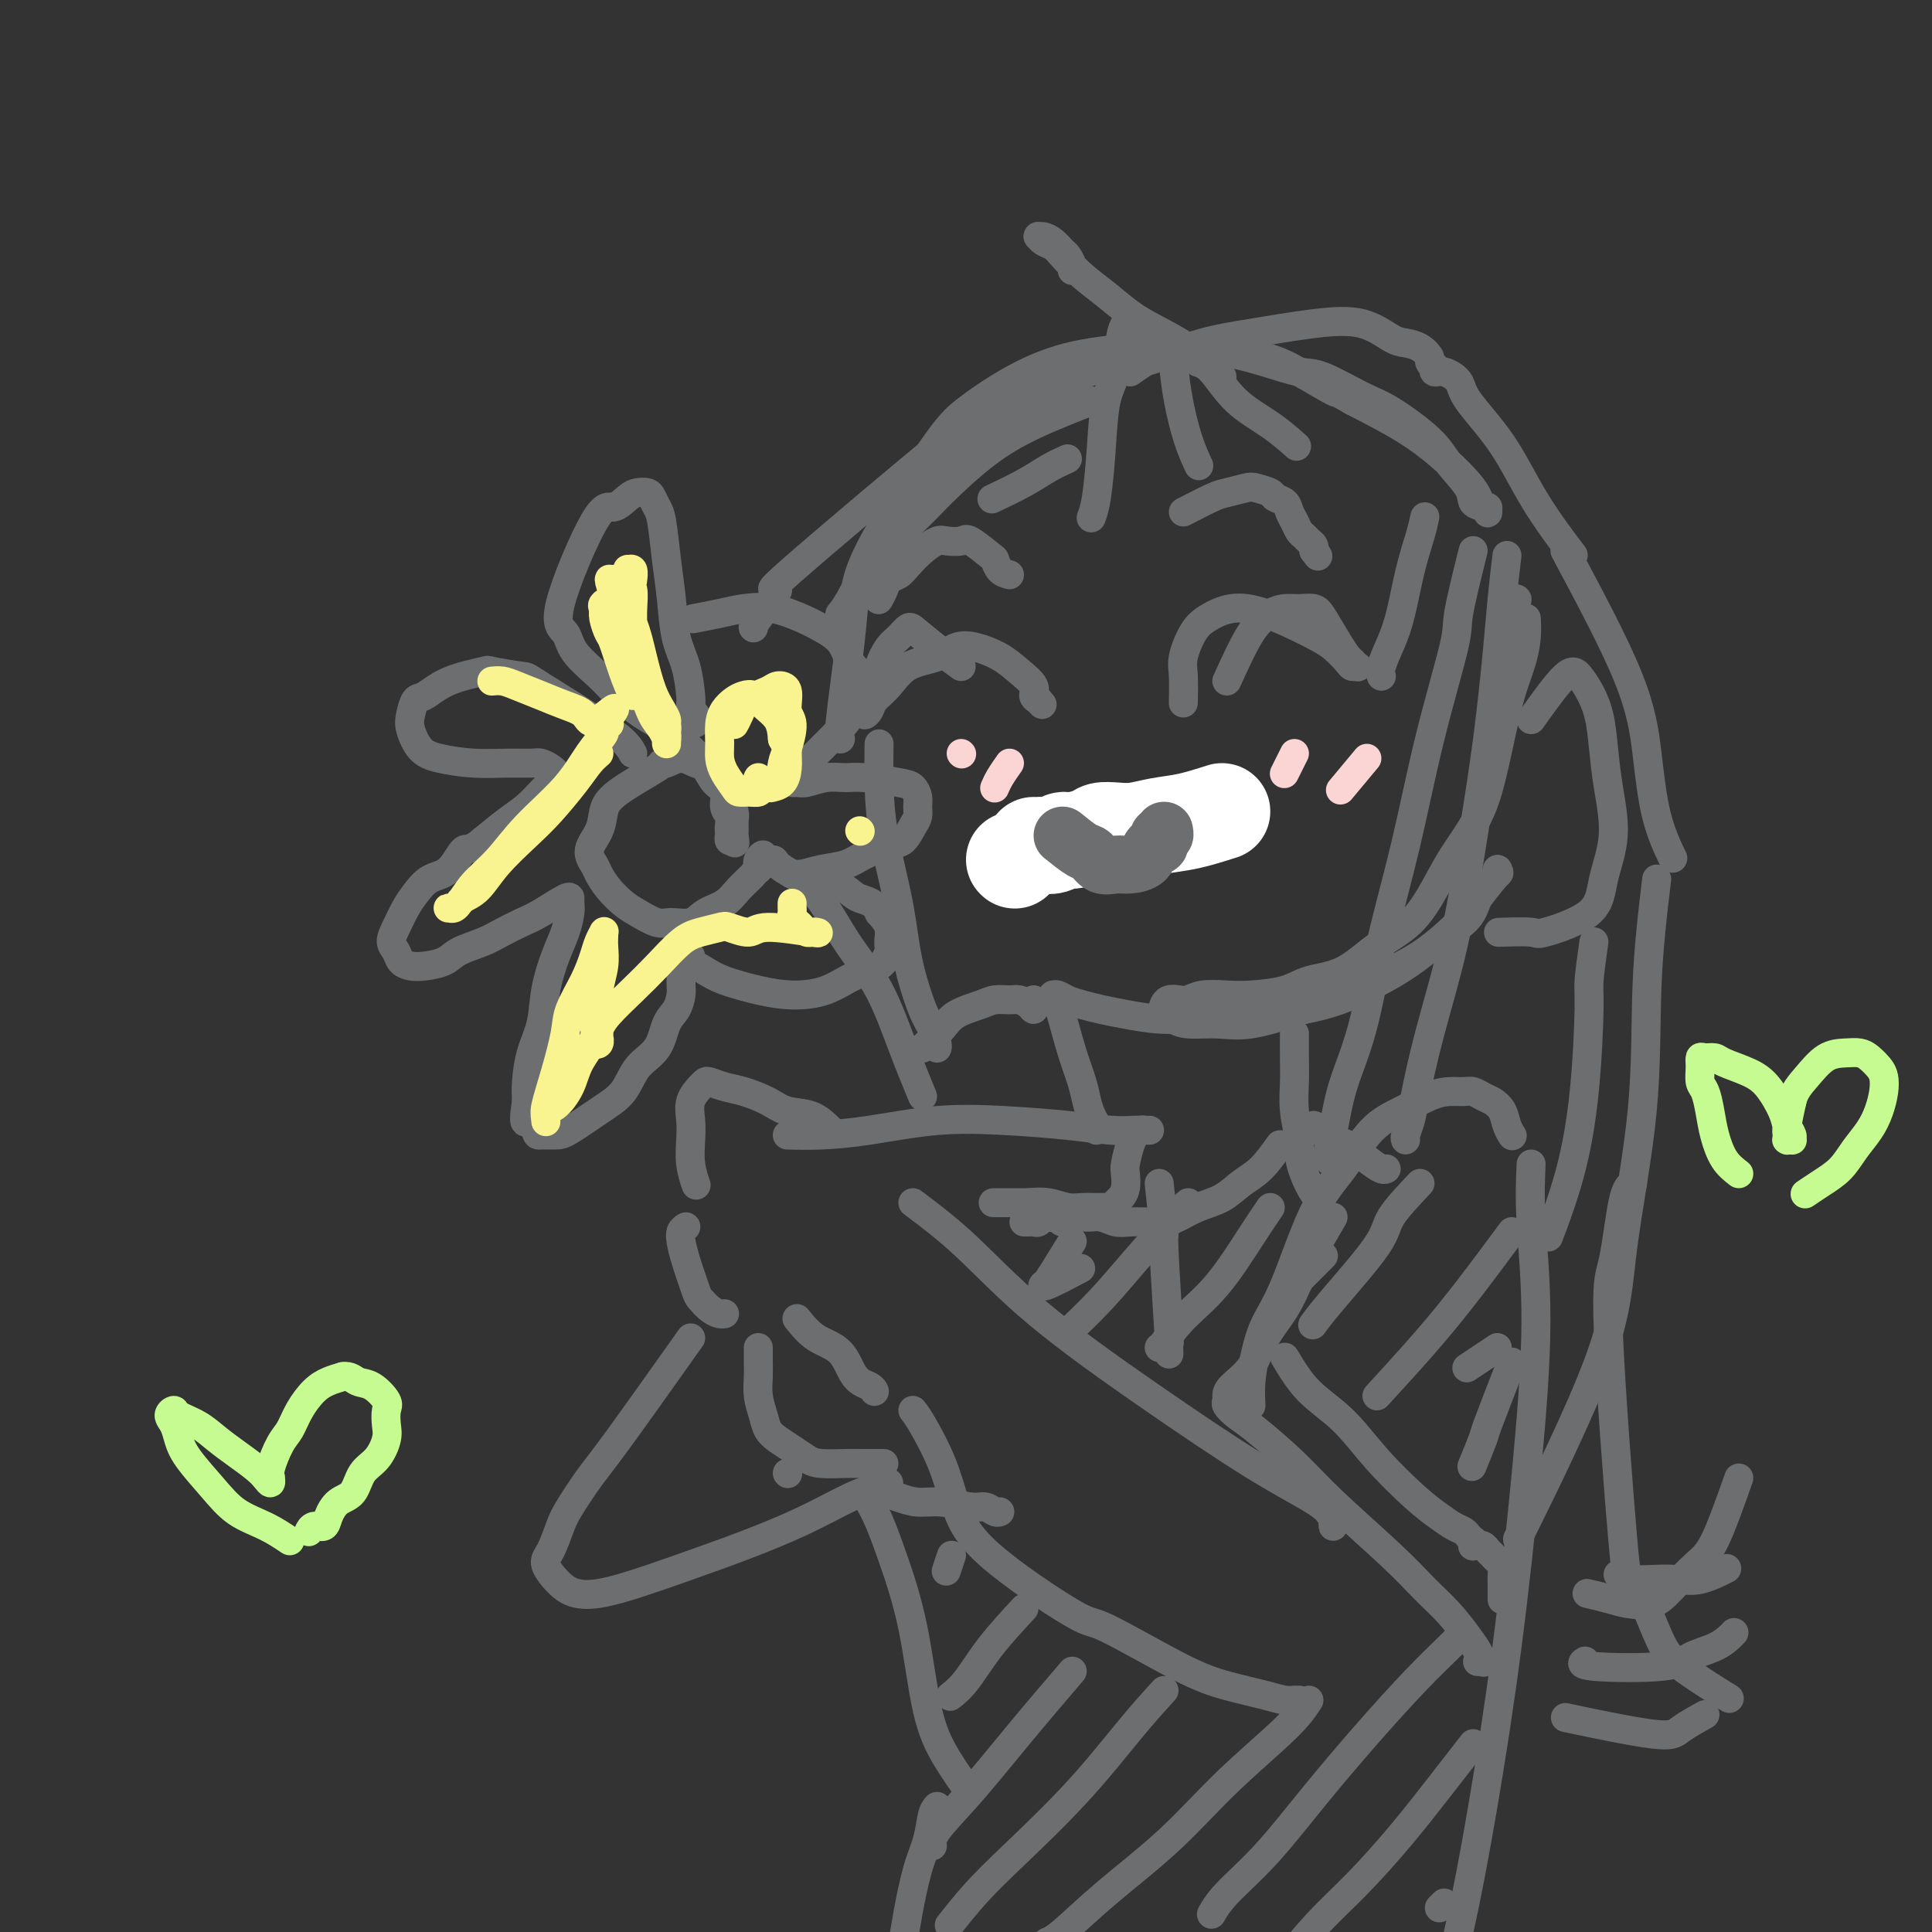 <svg viewBox='0 0 400 400' version='1.1' xmlns='http://www.w3.org/2000/svg' xmlns:xlink='http://www.w3.org/1999/xlink'><rect x="0" y="0" width="400" height="400" fill="#333333" stroke="none"/><g fill='none' stroke='rgb(109,110,112)' stroke-width='6' stroke-linecap='round' stroke-linejoin='round'><path d='M187,109c1.173,-1.857 2.345,-3.714 4,-6c1.655,-2.286 3.792,-5.001 6,-7c2.208,-1.999 4.488,-3.281 7,-5c2.512,-1.719 5.255,-3.876 8,-6c2.745,-2.124 5.490,-4.217 9,-6c3.510,-1.783 7.784,-3.257 11,-4c3.216,-0.743 5.375,-0.756 8,-1c2.625,-0.244 5.717,-0.720 8,-1c2.283,-0.280 3.758,-0.363 6,0c2.242,0.363 5.249,1.172 8,2c2.751,0.828 5.244,1.677 7,2c1.756,0.323 2.776,0.122 5,1c2.224,0.878 5.654,2.836 8,4c2.346,1.164 3.608,1.534 6,3c2.392,1.466 5.916,4.028 8,6c2.084,1.972 2.730,3.355 4,5c1.270,1.645 3.163,3.552 4,5c0.837,1.448 0.617,2.436 1,3c0.383,0.564 1.367,0.702 2,1c0.633,0.298 0.913,0.754 1,1c0.087,0.246 -0.019,0.283 0,0c0.019,-0.283 0.164,-0.885 0,-1c-0.164,-0.115 -0.636,0.256 -1,0c-0.364,-0.256 -0.620,-1.141 -1,-2c-0.380,-0.859 -0.885,-1.694 -2,-3c-1.115,-1.306 -2.839,-3.082 -5,-5c-2.161,-1.918 -4.760,-3.976 -8,-6c-3.240,-2.024 -7.120,-4.012 -11,-6'/><path d='M280,83c-3.508,-2.112 -2.777,-1.393 -4,-2c-1.223,-0.607 -4.399,-2.542 -7,-4c-2.601,-1.458 -4.627,-2.439 -7,-3c-2.373,-0.561 -5.093,-0.701 -8,-1c-2.907,-0.299 -6.003,-0.759 -9,-1c-2.997,-0.241 -5.897,-0.265 -10,0c-4.103,0.265 -9.410,0.819 -14,2c-4.590,1.181 -8.463,2.988 -12,5c-3.537,2.012 -6.739,4.229 -9,6c-2.261,1.771 -3.580,3.098 -7,8c-3.420,4.902 -8.941,13.380 -12,19c-3.059,5.620 -3.657,8.382 -4,11c-0.343,2.618 -0.432,5.094 -1,10c-0.568,4.906 -1.614,12.244 -2,16c-0.386,3.756 -0.110,3.930 0,4c0.110,0.070 0.055,0.035 0,0'/><path d='M316,128c0.066,1.257 0.131,2.514 0,4c-0.131,1.486 -0.459,3.203 -1,5c-0.541,1.797 -1.295,3.676 -2,6c-0.705,2.324 -1.359,5.095 -2,8c-0.641,2.905 -1.267,5.946 -2,9c-0.733,3.054 -1.573,6.121 -3,9c-1.427,2.879 -3.443,5.570 -5,8c-1.557,2.430 -2.657,4.601 -4,7c-1.343,2.399 -2.929,5.028 -5,7c-2.071,1.972 -4.626,3.289 -7,5c-2.374,1.711 -4.566,3.818 -7,5c-2.434,1.182 -5.110,1.440 -7,2c-1.890,0.560 -2.996,1.422 -5,2c-2.004,0.578 -4.907,0.873 -7,1c-2.093,0.127 -3.376,0.086 -5,0c-1.624,-0.086 -3.587,-0.216 -5,0c-1.413,0.216 -2.274,0.779 -3,1c-0.726,0.221 -1.316,0.101 -2,0c-0.684,-0.101 -1.463,-0.182 -2,0c-0.537,0.182 -0.831,0.627 -1,1c-0.169,0.373 -0.213,0.674 0,1c0.213,0.326 0.684,0.678 1,1c0.316,0.322 0.477,0.614 1,1c0.523,0.386 1.408,0.866 3,1c1.592,0.134 3.890,-0.079 6,0c2.110,0.079 4.031,0.451 7,0c2.969,-0.451 6.984,-1.726 11,-3'/><path d='M270,209c5.995,-1.151 8.982,-2.527 12,-4c3.018,-1.473 6.068,-3.042 9,-5c2.932,-1.958 5.746,-4.307 8,-6c2.254,-1.693 3.949,-2.732 5,-4c1.051,-1.268 1.458,-2.766 2,-4c0.542,-1.234 1.221,-2.205 2,-3c0.779,-0.795 1.660,-1.413 2,-2c0.340,-0.587 0.138,-1.142 0,-1c-0.138,0.142 -0.212,0.982 0,1c0.212,0.018 0.709,-0.786 0,0c-0.709,0.786 -2.624,3.160 -4,5c-1.376,1.840 -2.211,3.145 -4,5c-1.789,1.855 -4.530,4.262 -7,6c-2.470,1.738 -4.667,2.809 -7,4c-2.333,1.191 -4.800,2.501 -9,4c-4.200,1.499 -10.133,3.187 -13,4c-2.867,0.813 -2.667,0.751 -4,1c-1.333,0.249 -4.197,0.810 -7,1c-2.803,0.190 -5.544,0.009 -8,0c-2.456,-0.009 -4.625,0.152 -7,0c-2.375,-0.152 -4.954,-0.619 -7,-1c-2.046,-0.381 -3.557,-0.676 -5,-1c-1.443,-0.324 -2.818,-0.675 -4,-1c-1.182,-0.325 -2.173,-0.623 -3,-1c-0.827,-0.377 -1.492,-0.832 -2,-1c-0.508,-0.168 -0.859,-0.048 -1,0c-0.141,0.048 -0.070,0.024 0,0'/><path d='M172,234c-1.212,-1.201 -2.424,-2.401 -4,-3c-1.576,-0.599 -3.515,-0.595 -5,-1c-1.485,-0.405 -2.517,-1.219 -4,-2c-1.483,-0.781 -3.418,-1.528 -5,-2c-1.582,-0.472 -2.810,-0.668 -4,-1c-1.190,-0.332 -2.343,-0.798 -3,-1c-0.657,-0.202 -0.817,-0.138 -1,0c-0.183,0.138 -0.390,0.349 -1,1c-0.610,0.651 -1.624,1.741 -2,3c-0.376,1.259 -0.115,2.688 0,4c0.115,1.312 0.082,2.506 0,4c-0.082,1.494 -0.214,3.287 0,5c0.214,1.713 0.776,3.347 1,4c0.224,0.653 0.112,0.327 0,0'/><path d='M142,254c-0.407,0.272 -0.815,0.544 -1,1c-0.185,0.456 -0.149,1.095 0,2c0.149,0.905 0.411,2.074 1,4c0.589,1.926 1.507,4.607 2,6c0.493,1.393 0.563,1.498 1,2c0.437,0.502 1.241,1.403 2,2c0.759,0.597 1.471,0.892 2,1c0.529,0.108 0.873,0.029 1,0c0.127,-0.029 0.036,-0.008 0,0c-0.036,0.008 -0.018,0.004 0,0'/><path d='M189,249c3.502,2.634 7.003,5.268 11,9c3.997,3.732 8.489,8.561 15,14c6.511,5.439 15.041,11.488 23,17c7.959,5.512 15.348,10.487 21,14c5.652,3.513 9.567,5.565 12,7c2.433,1.435 3.384,2.255 4,3c0.616,0.745 0.897,1.416 1,2c0.103,0.584 0.028,1.080 0,1c-0.028,-0.080 -0.008,-0.737 0,-1c0.008,-0.263 0.004,-0.131 0,0'/><path d='M259,291c-0.075,-1.579 -0.150,-3.159 0,-5c0.150,-1.841 0.523,-3.945 1,-6c0.477,-2.055 1.056,-4.062 2,-6c0.944,-1.938 2.253,-3.806 4,-8c1.747,-4.194 3.934,-10.714 6,-15c2.066,-4.286 4.012,-6.340 6,-9c1.988,-2.660 4.017,-5.928 6,-8c1.983,-2.072 3.921,-2.948 6,-4c2.079,-1.052 4.300,-2.279 6,-3c1.700,-0.721 2.878,-0.937 4,-1c1.122,-0.063 2.188,0.027 3,0c0.812,-0.027 1.369,-0.170 2,0c0.631,0.170 1.336,0.652 2,1c0.664,0.348 1.289,0.563 2,1c0.711,0.437 1.510,1.097 2,2c0.490,0.903 0.670,2.051 1,3c0.330,0.949 0.808,1.700 1,2c0.192,0.300 0.096,0.150 0,0'/><path d='M165,273c1.193,1.488 2.386,2.977 4,4c1.614,1.023 3.648,1.581 5,3c1.352,1.419 2.023,3.701 3,5c0.977,1.299 2.262,1.616 3,2c0.738,0.384 0.929,0.834 1,1c0.071,0.166 0.020,0.047 0,0c-0.020,-0.047 -0.010,-0.024 0,0'/><path d='M189,292c0.461,0.579 0.923,1.159 2,3c1.077,1.841 2.770,4.945 4,8c1.230,3.055 1.996,6.061 3,9c1.004,2.939 2.246,5.813 7,10c4.754,4.187 13.020,9.689 17,12c3.980,2.311 3.674,1.432 7,3c3.326,1.568 10.282,5.583 15,8c4.718,2.417 7.196,3.236 10,4c2.804,0.764 5.932,1.473 8,2c2.068,0.527 3.076,0.873 4,1c0.924,0.127 1.763,0.034 2,0c0.237,-0.034 -0.129,-0.009 0,0c0.129,0.009 0.751,0.003 1,0c0.249,-0.003 0.124,-0.001 0,0'/><path d='M313,282c-2.060,5.304 -4.119,10.607 -5,13c-0.881,2.393 -0.583,1.875 -1,3c-0.417,1.125 -1.548,3.893 -2,5c-0.452,1.107 -0.226,0.554 0,0'/><path d='M220,167c2.335,0.625 4.671,1.249 7,1c2.329,-0.249 4.653,-1.373 7,-2c2.347,-0.627 4.718,-0.758 7,-1c2.282,-0.242 4.474,-0.596 6,-1c1.526,-0.404 2.385,-0.860 3,-1c0.615,-0.140 0.985,0.035 1,0c0.015,-0.035 -0.326,-0.279 -1,0c-0.674,0.279 -1.680,1.080 -4,2c-2.320,0.920 -5.954,1.958 -9,3c-3.046,1.042 -5.505,2.087 -8,3c-2.495,0.913 -5.025,1.695 -7,2c-1.975,0.305 -3.395,0.134 -5,0c-1.605,-0.134 -3.397,-0.232 -5,0c-1.603,0.232 -3.018,0.794 -4,1c-0.982,0.206 -1.532,0.056 -2,0c-0.468,-0.056 -0.855,-0.017 -1,0c-0.145,0.017 -0.047,0.013 0,0c0.047,-0.013 0.042,-0.033 1,0c0.958,0.033 2.877,0.121 5,0c2.123,-0.121 4.449,-0.449 8,-1c3.551,-0.551 8.327,-1.324 12,-2c3.673,-0.676 6.242,-1.253 9,-2c2.758,-0.747 5.704,-1.663 8,-2c2.296,-0.337 3.942,-0.096 5,0c1.058,0.096 1.529,0.048 2,0'/><path d='M255,167c7.778,-1.089 2.222,-0.311 0,0c-2.222,0.311 -1.111,0.156 0,0'/><path d='M254,141c1.733,-3.804 3.465,-7.609 5,-10c1.535,-2.391 2.871,-3.370 4,-4c1.129,-0.630 2.049,-0.913 3,-1c0.951,-0.087 1.932,0.022 3,0c1.068,-0.022 2.222,-0.175 3,0c0.778,0.175 1.179,0.678 2,2c0.821,1.322 2.063,3.465 3,5c0.937,1.535 1.568,2.464 2,3c0.432,0.536 0.664,0.678 1,1c0.336,0.322 0.775,0.823 1,1c0.225,0.177 0.235,0.029 0,0c-0.235,-0.029 -0.714,0.059 -1,0c-0.286,-0.059 -0.378,-0.266 -1,-1c-0.622,-0.734 -1.773,-1.995 -3,-3c-1.227,-1.005 -2.531,-1.755 -5,-3c-2.469,-1.245 -6.105,-2.987 -9,-4c-2.895,-1.013 -5.049,-1.298 -7,-1c-1.951,0.298 -3.700,1.181 -5,2c-1.300,0.819 -2.152,1.576 -3,3c-0.848,1.424 -1.691,3.516 -2,5c-0.309,1.484 -0.083,2.361 0,4c0.083,1.639 0.024,4.040 0,5c-0.024,0.960 -0.012,0.480 0,0'/><path d='M199,138c-1.172,-0.859 -2.344,-1.718 -4,-3c-1.656,-1.282 -3.795,-2.987 -5,-4c-1.205,-1.013 -1.475,-1.333 -2,-1c-0.525,0.333 -1.306,1.321 -2,2c-0.694,0.679 -1.300,1.050 -2,2c-0.700,0.950 -1.494,2.478 -2,4c-0.506,1.522 -0.725,3.039 -1,4c-0.275,0.961 -0.606,1.365 -1,2c-0.394,0.635 -0.850,1.499 -1,2c-0.150,0.501 0.007,0.638 0,1c-0.007,0.362 -0.178,0.949 0,1c0.178,0.051 0.704,-0.433 1,-1c0.296,-0.567 0.361,-1.217 1,-2c0.639,-0.783 1.853,-1.700 3,-3c1.147,-1.300 2.228,-2.984 4,-4c1.772,-1.016 4.234,-1.363 6,-2c1.766,-0.637 2.835,-1.562 4,-2c1.165,-0.438 2.427,-0.387 4,0c1.573,0.387 3.457,1.112 5,2c1.543,0.888 2.743,1.939 4,3c1.257,1.061 2.569,2.132 3,3c0.431,0.868 -0.020,1.534 0,2c0.020,0.466 0.510,0.733 1,1'/><path d='M215,145c1.333,1.500 0.667,0.750 0,0'/><path d='M163,235c2.161,0.054 4.322,0.108 7,0c2.678,-0.108 5.874,-0.379 10,-1c4.126,-0.621 9.182,-1.592 14,-2c4.818,-0.408 9.399,-0.253 14,0c4.601,0.253 9.224,0.604 13,1c3.776,0.396 6.707,0.838 9,1c2.293,0.162 3.950,0.044 5,0c1.050,-0.044 1.494,-0.012 2,0c0.506,0.012 1.075,0.006 1,0c-0.075,-0.006 -0.793,-0.012 -1,0c-0.207,0.012 0.099,0.041 0,0c-0.099,-0.041 -0.601,-0.153 -1,0c-0.399,0.153 -0.695,0.572 -1,1c-0.305,0.428 -0.621,0.864 -1,2c-0.379,1.136 -0.823,2.973 -1,4c-0.177,1.027 -0.089,1.246 0,2c0.089,0.754 0.179,2.044 0,3c-0.179,0.956 -0.627,1.577 -1,2c-0.373,0.423 -0.669,0.649 -1,1c-0.331,0.351 -0.696,0.827 -1,1c-0.304,0.173 -0.549,0.043 -1,0c-0.451,-0.043 -1.110,0.002 -2,0c-0.890,-0.002 -2.012,-0.052 -3,0c-0.988,0.052 -1.843,0.206 -3,0c-1.157,-0.206 -2.616,-0.773 -4,-1c-1.384,-0.227 -2.692,-0.113 -4,0'/><path d='M213,249c-3.512,0.000 -3.292,0.000 -4,0c-0.708,0.000 -2.345,0.000 -3,0c-0.655,0.000 -0.327,0.000 0,0'/><path d='M240,245c0.453,4.277 0.906,8.555 1,10c0.094,1.445 -0.171,0.059 0,4c0.171,3.941 0.778,13.211 1,17c0.222,3.789 0.060,2.097 0,2c-0.060,-0.097 -0.017,1.401 0,2c0.017,0.599 0.009,0.300 0,0'/><path d='M191,227c-1.273,-3.086 -2.546,-6.171 -4,-10c-1.454,-3.829 -3.088,-8.401 -5,-12c-1.912,-3.599 -4.103,-6.225 -6,-9c-1.897,-2.775 -3.501,-5.700 -5,-8c-1.499,-2.300 -2.893,-3.974 -4,-5c-1.107,-1.026 -1.928,-1.404 -3,-2c-1.072,-0.596 -2.396,-1.411 -3,-2c-0.604,-0.589 -0.488,-0.951 -1,-1c-0.512,-0.049 -1.653,0.214 -2,0c-0.347,-0.214 0.099,-0.904 0,-1c-0.099,-0.096 -0.743,0.401 -1,1c-0.257,0.599 -0.129,1.299 0,2'/><path d='M157,180c-0.697,0.242 -0.440,0.345 -1,1c-0.560,0.655 -1.939,1.860 -3,3c-1.061,1.140 -1.805,2.216 -3,3c-1.195,0.784 -2.841,1.276 -4,2c-1.159,0.724 -1.832,1.681 -3,2c-1.168,0.319 -2.830,-0.000 -4,0c-1.170,0.000 -1.847,0.320 -3,0c-1.153,-0.320 -2.780,-1.278 -4,-2c-1.220,-0.722 -2.031,-1.207 -3,-2c-0.969,-0.793 -2.095,-1.895 -3,-3c-0.905,-1.105 -1.588,-2.214 -2,-3c-0.412,-0.786 -0.552,-1.251 -1,-2c-0.448,-0.749 -1.205,-1.784 -1,-3c0.205,-1.216 1.371,-2.613 2,-4c0.629,-1.387 0.720,-2.763 1,-4c0.280,-1.237 0.749,-2.336 3,-4c2.251,-1.664 6.283,-3.892 8,-5c1.717,-1.108 1.117,-1.094 1,-1c-0.117,0.094 0.247,0.270 1,0c0.753,-0.270 1.894,-0.985 3,-1c1.106,-0.015 2.176,0.671 3,1c0.824,0.329 1.401,0.300 2,1c0.599,0.700 1.218,2.128 2,3c0.782,0.872 1.726,1.189 2,2c0.274,0.811 -0.123,2.115 0,3c0.123,0.885 0.764,1.351 1,2c0.236,0.649 0.066,1.480 0,2c-0.066,0.520 -0.028,0.727 0,1c0.028,0.273 0.046,0.612 0,1c-0.046,0.388 -0.156,0.825 0,1c0.156,0.175 0.578,0.087 1,0'/><path d='M152,174c0.308,1.355 0.079,-0.259 0,-1c-0.079,-0.741 -0.009,-0.610 0,-1c0.009,-0.390 -0.044,-1.300 0,-2c0.044,-0.700 0.187,-1.190 0,-2c-0.187,-0.810 -0.702,-1.939 -1,-3c-0.298,-1.061 -0.378,-2.054 -1,-3c-0.622,-0.946 -1.787,-1.845 -3,-3c-1.213,-1.155 -2.475,-2.565 -4,-4c-1.525,-1.435 -3.312,-2.893 -5,-4c-1.688,-1.107 -3.276,-1.861 -5,-3c-1.724,-1.139 -3.582,-2.661 -5,-4c-1.418,-1.339 -2.395,-2.493 -4,-4c-1.605,-1.507 -3.837,-3.365 -5,-5c-1.163,-1.635 -1.258,-3.047 -2,-4c-0.742,-0.953 -2.130,-1.446 -1,-6c1.130,-4.554 4.779,-13.168 7,-17c2.221,-3.832 3.015,-2.881 4,-3c0.985,-0.119 2.162,-1.308 3,-2c0.838,-0.692 1.338,-0.888 2,-1c0.662,-0.112 1.487,-0.139 2,0c0.513,0.139 0.715,0.445 1,1c0.285,0.555 0.653,1.358 1,2c0.347,0.642 0.674,1.124 1,3c0.326,1.876 0.651,5.147 1,8c0.349,2.853 0.720,5.289 1,8c0.280,2.711 0.467,5.696 1,8c0.533,2.304 1.413,3.928 2,6c0.587,2.072 0.882,4.592 1,6c0.118,1.408 0.059,1.704 0,2'/><path d='M143,146c1.155,6.271 1.041,2.949 1,2c-0.041,-0.949 -0.011,0.475 0,1c0.011,0.525 0.003,0.150 0,0c-0.003,-0.150 -0.002,-0.075 0,0'/><path d='M131,156c-0.601,-1.147 -1.203,-2.295 -5,-5c-3.797,-2.705 -10.791,-6.969 -14,-9c-3.209,-2.031 -2.635,-1.829 -4,-2c-1.365,-0.171 -4.670,-0.714 -6,-1c-1.330,-0.286 -0.685,-0.316 -2,0c-1.315,0.316 -4.588,0.978 -7,2c-2.412,1.022 -3.962,2.403 -5,3c-1.038,0.597 -1.565,0.412 -2,1c-0.435,0.588 -0.779,1.951 -1,3c-0.221,1.049 -0.318,1.784 0,3c0.318,1.216 1.051,2.915 2,4c0.949,1.085 2.113,1.558 4,2c1.887,0.442 4.498,0.853 7,1c2.502,0.147 4.894,0.028 7,0c2.106,-0.028 3.924,0.034 5,0c1.076,-0.034 1.410,-0.164 2,0c0.590,0.164 1.435,0.624 2,1c0.565,0.376 0.851,0.670 1,1c0.149,0.330 0.162,0.695 0,1c-0.162,0.305 -0.499,0.548 -1,1c-0.501,0.452 -1.165,1.111 -2,2c-0.835,0.889 -1.840,2.009 -3,3c-1.160,0.991 -2.474,1.855 -4,3c-1.526,1.145 -3.263,2.573 -5,4'/><path d='M100,174c-2.944,2.553 -3.302,1.434 -4,2c-0.698,0.566 -1.734,2.815 -3,4c-1.266,1.185 -2.760,1.304 -4,2c-1.240,0.696 -2.224,1.968 -3,3c-0.776,1.032 -1.344,1.824 -2,3c-0.656,1.176 -1.400,2.735 -2,4c-0.600,1.265 -1.057,2.234 -1,3c0.057,0.766 0.627,1.327 1,2c0.373,0.673 0.548,1.456 1,2c0.452,0.544 1.180,0.847 2,1c0.820,0.153 1.730,0.154 3,0c1.270,-0.154 2.899,-0.464 4,-1c1.101,-0.536 1.675,-1.297 3,-2c1.325,-0.703 3.403,-1.349 5,-2c1.597,-0.651 2.715,-1.309 4,-2c1.285,-0.691 2.737,-1.415 4,-2c1.263,-0.585 2.338,-1.030 4,-2c1.662,-0.970 3.910,-2.466 5,-3c1.090,-0.534 1.022,-0.107 1,0c-0.022,0.107 0.003,-0.105 0,0c-0.003,0.105 -0.032,0.528 0,1c0.032,0.472 0.126,0.992 0,2c-0.126,1.008 -0.471,2.504 -1,4c-0.529,1.496 -1.242,2.991 -2,5c-0.758,2.009 -1.562,4.533 -2,7c-0.438,2.467 -0.509,4.878 -1,7c-0.491,2.122 -1.401,3.956 -2,6c-0.599,2.044 -0.885,4.298 -1,6c-0.115,1.702 -0.057,2.851 0,4'/><path d='M109,228c-1.067,7.011 0.267,3.538 1,3c0.733,-0.538 0.866,1.858 1,3c0.134,1.142 0.270,1.031 1,1c0.730,-0.031 2.056,0.018 3,0c0.944,-0.018 1.506,-0.103 3,-1c1.494,-0.897 3.919,-2.607 6,-4c2.081,-1.393 3.818,-2.469 5,-4c1.182,-1.531 1.809,-3.516 3,-5c1.191,-1.484 2.946,-2.466 4,-4c1.054,-1.534 1.407,-3.618 2,-5c0.593,-1.382 1.426,-2.060 2,-3c0.574,-0.940 0.888,-2.140 1,-3c0.112,-0.860 0.020,-1.380 0,-2c-0.020,-0.620 0.031,-1.341 0,-2c-0.031,-0.659 -0.143,-1.256 0,-2c0.143,-0.744 0.541,-1.633 1,-2c0.459,-0.367 0.977,-0.211 1,0c0.023,0.211 -0.450,0.477 0,1c0.450,0.523 1.823,1.302 3,2c1.177,0.698 2.158,1.316 4,2c1.842,0.684 4.545,1.436 7,2c2.455,0.564 4.662,0.940 7,1c2.338,0.060 4.808,-0.196 7,-1c2.192,-0.804 4.105,-2.158 6,-3c1.895,-0.842 3.770,-1.173 5,-2c1.230,-0.827 1.814,-2.149 2,-3c0.186,-0.851 -0.027,-1.229 0,-2c0.027,-0.771 0.293,-1.935 0,-3c-0.293,-1.065 -1.147,-2.033 -2,-3'/><path d='M182,189c-0.783,-2.288 -2.741,-2.508 -4,-3c-1.259,-0.492 -1.818,-1.256 -3,-2c-1.182,-0.744 -2.987,-1.467 -4,-2c-1.013,-0.533 -1.236,-0.875 -2,-1c-0.764,-0.125 -2.071,-0.033 -3,0c-0.929,0.033 -1.482,0.006 -2,0c-0.518,-0.006 -1.002,0.010 -1,0c0.002,-0.010 0.491,-0.047 1,0c0.509,0.047 1.039,0.177 2,0c0.961,-0.177 2.354,-0.661 4,-1c1.646,-0.339 3.544,-0.531 5,-1c1.456,-0.469 2.471,-1.214 4,-2c1.529,-0.786 3.572,-1.614 5,-2c1.428,-0.386 2.240,-0.330 3,-1c0.760,-0.670 1.469,-2.067 2,-3c0.531,-0.933 0.883,-1.401 1,-2c0.117,-0.599 -0.002,-1.327 0,-2c0.002,-0.673 0.126,-1.290 0,-2c-0.126,-0.710 -0.500,-1.512 -1,-2c-0.500,-0.488 -1.124,-0.663 -3,-1c-1.876,-0.337 -5.003,-0.837 -7,-1c-1.997,-0.163 -2.864,0.009 -4,0c-1.136,-0.009 -2.540,-0.201 -4,0c-1.460,0.201 -2.974,0.795 -4,1c-1.026,0.205 -1.563,0.022 -2,0c-0.437,-0.022 -0.775,0.116 -1,0c-0.225,-0.116 -0.339,-0.485 0,-1c0.339,-0.515 1.130,-1.177 2,-2c0.870,-0.823 1.820,-1.807 3,-3c1.180,-1.193 2.590,-2.597 4,-4'/><path d='M173,152c2.035,-2.266 2.622,-2.931 3,-4c0.378,-1.069 0.548,-2.541 1,-4c0.452,-1.459 1.186,-2.904 1,-4c-0.186,-1.096 -1.293,-1.842 -2,-3c-0.707,-1.158 -1.014,-2.728 -2,-4c-0.986,-1.272 -2.653,-2.247 -4,-3c-1.347,-0.753 -2.376,-1.284 -4,-2c-1.624,-0.716 -3.844,-1.617 -6,-2c-2.156,-0.383 -4.248,-0.247 -6,0c-1.752,0.247 -3.164,0.605 -5,1c-1.836,0.395 -4.096,0.827 -5,1c-0.904,0.173 -0.452,0.086 0,0'/><path d='M317,149c2.665,-3.742 5.330,-7.483 7,-9c1.670,-1.517 2.345,-0.809 3,0c0.655,0.809 1.291,1.718 2,3c0.709,1.282 1.489,2.938 2,5c0.511,2.062 0.751,4.529 1,7c0.249,2.471 0.507,4.947 1,8c0.493,3.053 1.220,6.685 1,10c-0.220,3.315 -1.388,6.314 -2,9c-0.612,2.686 -0.670,5.060 -3,7c-2.330,1.940 -6.934,3.448 -9,4c-2.066,0.552 -1.595,0.149 -3,0c-1.405,-0.149 -4.687,-0.042 -6,0c-1.313,0.042 -0.656,0.021 0,0'/><path d='M214,207c-0.017,0.287 -0.034,0.575 0,1c0.034,0.425 0.119,0.989 0,1c-0.119,0.011 -0.441,-0.531 -1,-1c-0.559,-0.469 -1.353,-0.867 -2,-1c-0.647,-0.133 -1.145,-0.003 -2,0c-0.855,0.003 -2.068,-0.122 -3,0c-0.932,0.122 -1.584,0.492 -3,1c-1.416,0.508 -3.595,1.156 -5,2c-1.405,0.844 -2.036,1.886 -3,3c-0.964,1.114 -2.259,2.300 -3,3c-0.741,0.700 -0.926,0.914 -1,1c-0.074,0.086 -0.037,0.043 0,0'/><path d='M163,305c0.000,0.000 0.100,0.100 0.1,0.1'/><path d='M157,279c-0.007,1.023 -0.014,2.045 0,3c0.014,0.955 0.047,1.841 0,3c-0.047,1.159 -0.176,2.589 0,4c0.176,1.411 0.655,2.801 1,4c0.345,1.199 0.554,2.206 1,3c0.446,0.794 1.127,1.376 2,2c0.873,0.624 1.936,1.292 3,2c1.064,0.708 2.127,1.458 3,2c0.873,0.542 1.554,0.877 3,1c1.446,0.123 3.655,0.033 5,0c1.345,-0.033 1.824,-0.009 3,0c1.176,0.009 3.047,0.002 4,0c0.953,-0.002 0.986,-0.001 1,0c0.014,0.001 0.007,0.000 0,0'/><path d='M143,277c-5.769,8.129 -11.538,16.258 -15,21c-3.462,4.742 -4.618,6.098 -6,8c-1.382,1.902 -2.989,4.351 -4,6c-1.011,1.649 -1.427,2.498 -2,4c-0.573,1.502 -1.303,3.657 -2,5c-0.697,1.343 -1.362,1.875 -1,3c0.362,1.125 1.749,2.844 3,4c1.251,1.156 2.364,1.749 4,2c1.636,0.251 3.795,0.159 8,-1c4.205,-1.159 10.457,-3.385 15,-5c4.543,-1.615 7.378,-2.619 11,-4c3.622,-1.381 8.032,-3.141 12,-5c3.968,-1.859 7.494,-3.819 10,-5c2.506,-1.181 3.991,-1.585 5,-2c1.009,-0.415 1.541,-0.843 2,-1c0.459,-0.157 0.845,-0.045 1,0c0.155,0.045 0.077,0.022 0,0'/><path d='M181,303c0.043,1.066 0.086,2.132 0,3c-0.086,0.868 -0.300,1.538 0,2c0.300,0.462 1.116,0.716 2,1c0.884,0.284 1.836,0.597 3,1c1.164,0.403 2.539,0.896 4,1c1.461,0.104 3.008,-0.182 5,0c1.992,0.182 4.429,0.833 6,1c1.571,0.167 2.277,-0.151 3,0c0.723,0.151 1.464,0.771 2,1c0.536,0.229 0.867,0.065 1,0c0.133,-0.065 0.066,-0.033 0,0'/><path d='M317,241c-0.150,3.401 -0.300,6.802 0,12c0.300,5.198 1.050,12.195 1,21c-0.050,8.805 -0.900,19.420 -2,31c-1.100,11.580 -2.448,24.126 -4,36c-1.552,11.874 -3.306,23.076 -5,33c-1.694,9.924 -3.326,18.571 -5,26c-1.674,7.429 -3.390,13.641 -5,19c-1.610,5.359 -3.115,9.867 -4,13c-0.885,3.133 -1.152,4.892 -2,7c-0.848,2.108 -2.279,4.565 -3,6c-0.721,1.435 -0.733,1.848 -1,2c-0.267,0.152 -0.791,0.043 -1,0c-0.209,-0.043 -0.105,-0.022 0,0'/><path d='M180,311c0.609,1.090 1.218,2.179 2,4c0.782,1.821 1.737,4.373 3,8c1.263,3.627 2.833,8.328 4,14c1.167,5.672 1.931,12.314 3,17c1.069,4.686 2.442,7.415 4,10c1.558,2.585 3.302,5.024 4,6c0.698,0.976 0.349,0.488 0,0'/><path d='M194,374c-0.356,0.401 -0.712,0.802 -1,2c-0.288,1.198 -0.508,3.194 -1,5c-0.492,1.806 -1.256,3.422 -2,6c-0.744,2.578 -1.470,6.117 -2,9c-0.530,2.883 -0.866,5.109 -1,6c-0.134,0.891 -0.067,0.445 0,0'/><path d='M268,214c-0.008,1.685 -0.017,3.370 0,5c0.017,1.630 0.059,3.204 0,5c-0.059,1.796 -0.220,3.812 0,6c0.220,2.188 0.819,4.547 1,6c0.181,1.453 -0.057,2.001 0,3c0.057,0.999 0.407,2.450 1,4c0.593,1.550 1.427,3.200 2,4c0.573,0.800 0.886,0.751 1,1c0.114,0.249 0.031,0.798 0,1c-0.031,0.202 -0.009,0.058 0,0c0.009,-0.058 0.004,-0.029 0,0'/><path d='M219,208c0.250,0.630 0.501,1.261 1,3c0.499,1.739 1.248,4.588 2,7c0.752,2.412 1.508,4.387 2,6c0.492,1.613 0.720,2.863 1,4c0.280,1.137 0.611,2.160 1,3c0.389,0.840 0.835,1.495 1,2c0.165,0.505 0.047,0.858 0,1c-0.047,0.142 -0.024,0.071 0,0'/><path d='M272,233c1.450,1.229 2.900,2.459 4,3c1.100,0.541 1.850,0.394 3,1c1.150,0.606 2.700,1.967 4,3c1.300,1.033 2.350,1.740 3,2c0.650,0.260 0.900,0.074 1,0c0.100,-0.074 0.050,-0.037 0,0'/></g>
<g fill='none' stroke='rgb(255,255,255)' stroke-width='20' stroke-linecap='round' stroke-linejoin='round'><path d='M253,168c-2.404,0.762 -4.808,1.524 -7,2c-2.192,0.476 -4.171,0.666 -6,1c-1.829,0.334 -3.509,0.811 -5,1c-1.491,0.189 -2.794,0.088 -4,0c-1.206,-0.088 -2.315,-0.163 -3,0c-0.685,0.163 -0.947,0.566 -2,1c-1.053,0.434 -2.898,0.901 -4,1c-1.102,0.099 -1.462,-0.170 -2,0c-0.538,0.170 -1.255,0.777 -2,1c-0.745,0.223 -1.519,0.060 -2,0c-0.481,-0.060 -0.668,-0.016 -1,0c-0.332,0.016 -0.809,0.005 -1,0c-0.191,-0.005 -0.095,-0.002 0,0'/><path d='M210,178c0.000,0.000 0.100,0.100 0.1,0.1'/></g>
<g fill='none' stroke='rgb(109,110,112)' stroke-width='12' stroke-linecap='round' stroke-linejoin='round'><path d='M220,173c1.505,1.216 3.011,2.431 4,3c0.989,0.569 1.463,0.490 2,1c0.537,0.510 1.138,1.608 2,2c0.862,0.392 1.985,0.076 3,0c1.015,-0.076 1.922,0.086 3,0c1.078,-0.086 2.327,-0.419 3,-1c0.673,-0.581 0.769,-1.408 1,-2c0.231,-0.592 0.597,-0.947 1,-1c0.403,-0.053 0.844,0.197 1,0c0.156,-0.197 0.028,-0.841 0,-1c-0.028,-0.159 0.045,0.167 0,0c-0.045,-0.167 -0.208,-0.828 0,-1c0.208,-0.172 0.787,0.146 1,0c0.213,-0.146 0.061,-0.756 0,-1c-0.061,-0.244 -0.030,-0.122 0,0'/></g>
<g fill='none' stroke='rgb(109,110,112)' stroke-width='6' stroke-linecap='round' stroke-linejoin='round'><path d='M245,106c2.308,-1.183 4.615,-2.367 6,-3c1.385,-0.633 1.847,-0.716 3,-1c1.153,-0.284 2.995,-0.767 4,-1c1.005,-0.233 1.172,-0.214 2,0c0.828,0.214 2.316,0.623 3,1c0.684,0.377 0.565,0.721 1,1c0.435,0.279 1.426,0.495 2,1c0.574,0.505 0.731,1.301 1,2c0.269,0.699 0.650,1.300 1,2c0.350,0.700 0.668,1.498 1,2c0.332,0.502 0.677,0.709 1,1c0.323,0.291 0.623,0.666 1,1c0.377,0.334 0.832,0.628 1,1c0.168,0.372 0.048,0.820 0,1c-0.048,0.180 -0.024,0.090 0,0'/><path d='M272,114c1.500,2.000 0.750,1.000 0,0'/><path d='M209,119c-0.733,-0.202 -1.465,-0.404 -2,-1c-0.535,-0.596 -0.871,-1.585 -1,-2c-0.129,-0.415 -0.050,-0.256 -1,-1c-0.950,-0.744 -2.929,-2.390 -4,-3c-1.071,-0.610 -1.235,-0.182 -2,0c-0.765,0.182 -2.130,0.119 -3,0c-0.870,-0.119 -1.245,-0.292 -2,0c-0.755,0.292 -1.890,1.051 -3,2c-1.110,0.949 -2.196,2.090 -3,3c-0.804,0.910 -1.326,1.589 -2,2c-0.674,0.411 -1.501,0.555 -2,1c-0.499,0.445 -0.670,1.191 -1,2c-0.330,0.809 -0.820,1.679 -1,2c-0.180,0.321 -0.052,0.092 0,0c0.052,-0.092 0.026,-0.046 0,0'/><path d='M314,124c0.000,0.000 0.100,0.100 0.1,0.1'/><path d='M312,115c-0.352,2.980 -0.704,5.961 -1,9c-0.296,3.039 -0.536,6.137 -1,11c-0.464,4.863 -1.150,11.490 -2,18c-0.850,6.510 -1.863,12.902 -3,20c-1.137,7.098 -2.400,14.903 -4,22c-1.600,7.097 -3.539,13.485 -5,19c-1.461,5.515 -2.444,10.157 -3,13c-0.556,2.843 -0.685,3.886 -1,5c-0.315,1.114 -0.816,2.300 -1,3c-0.184,0.700 -0.053,0.914 0,1c0.053,0.086 0.026,0.043 0,0'/><path d='M305,114c-1.275,5.134 -2.550,10.268 -3,13c-0.450,2.732 -0.076,3.062 -1,7c-0.924,3.938 -3.147,11.484 -5,19c-1.853,7.516 -3.336,15.004 -5,22c-1.664,6.996 -3.507,13.502 -5,20c-1.493,6.498 -2.635,12.988 -4,18c-1.365,5.012 -2.954,8.545 -4,12c-1.046,3.455 -1.548,6.833 -2,9c-0.452,2.167 -0.852,3.122 -1,4c-0.148,0.878 -0.042,1.679 0,2c0.042,0.321 0.021,0.160 0,0'/><path d='M295,107c-0.245,1.132 -0.490,2.264 -1,4c-0.510,1.736 -1.285,4.077 -2,7c-0.715,2.923 -1.368,6.430 -2,9c-0.632,2.570 -1.241,4.204 -2,6c-0.759,1.796 -1.666,3.753 -2,5c-0.334,1.247 -0.095,1.785 0,2c0.095,0.215 0.048,0.108 0,0'/><path d='M182,154c-0.033,2.483 -0.066,4.965 0,8c0.066,3.035 0.231,6.622 1,11c0.769,4.378 2.143,9.548 3,14c0.857,4.452 1.196,8.188 2,12c0.804,3.812 2.072,7.701 3,10c0.928,2.299 1.517,3.008 2,4c0.483,0.992 0.861,2.267 1,3c0.139,0.733 0.040,0.924 0,1c-0.040,0.076 -0.020,0.038 0,0'/><path d='M233,67c-0.364,0.595 -0.727,1.191 -1,3c-0.273,1.809 -0.455,4.832 -1,7c-0.545,2.168 -1.453,3.482 -2,6c-0.547,2.518 -0.734,6.242 -1,10c-0.266,3.758 -0.610,7.550 -1,10c-0.390,2.450 -0.826,3.557 -1,4c-0.174,0.443 -0.087,0.221 0,0'/><path d='M243,76c0.256,2.202 0.512,4.405 1,7c0.488,2.595 1.208,5.583 2,8c0.792,2.417 1.655,4.262 2,5c0.345,0.738 0.173,0.369 0,0'/><path d='M248,75c0.874,0.285 1.748,0.571 3,2c1.252,1.429 2.882,4.002 5,6c2.118,1.998 4.724,3.423 7,5c2.276,1.577 4.222,3.308 5,4c0.778,0.692 0.389,0.346 0,0'/><path d='M253,78c-0.459,-0.496 -0.919,-0.992 -2,-2c-1.081,-1.008 -2.785,-2.526 -5,-4c-2.215,-1.474 -4.943,-2.902 -7,-4c-2.057,-1.098 -3.443,-1.867 -5,-3c-1.557,-1.133 -3.285,-2.632 -5,-4c-1.715,-1.368 -3.416,-2.605 -5,-4c-1.584,-1.395 -3.052,-2.948 -4,-4c-0.948,-1.052 -1.376,-1.603 -2,-2c-0.624,-0.397 -1.443,-0.640 -2,-1c-0.557,-0.360 -0.850,-0.835 -1,-1c-0.150,-0.165 -0.157,-0.018 0,0c0.157,0.018 0.477,-0.094 1,0c0.523,0.094 1.251,0.393 2,1c0.749,0.607 1.521,1.522 2,2c0.479,0.478 0.664,0.520 1,1c0.336,0.480 0.821,1.398 1,2c0.179,0.602 0.051,0.886 0,1c-0.051,0.114 -0.026,0.057 0,0'/><path d='M228,73c-2.274,1.183 -4.548,2.367 -8,4c-3.452,1.633 -8.081,3.716 -11,5c-2.919,1.284 -4.127,1.770 -13,9c-8.873,7.230 -25.411,21.205 -32,27c-6.589,5.795 -3.230,3.409 -3,4c0.230,0.591 -2.669,4.159 -4,6c-1.331,1.841 -1.095,1.955 -1,2c0.095,0.045 0.047,0.023 0,0'/><path d='M234,77c1.143,-0.811 2.287,-1.621 3,-2c0.713,-0.379 0.997,-0.325 3,-1c2.003,-0.675 5.726,-2.079 9,-3c3.274,-0.921 6.098,-1.357 10,-2c3.902,-0.643 8.883,-1.491 13,-2c4.117,-0.509 7.370,-0.680 10,0c2.630,0.680 4.637,2.209 6,3c1.363,0.791 2.082,0.843 3,1c0.918,0.157 2.036,0.419 3,1c0.964,0.581 1.774,1.480 2,2c0.226,0.520 -0.131,0.660 0,1c0.131,0.340 0.750,0.881 1,1c0.250,0.119 0.132,-0.184 0,0c-0.132,0.184 -0.277,0.855 0,1c0.277,0.145 0.976,-0.235 2,0c1.024,0.235 2.374,1.084 3,2c0.626,0.916 0.530,1.900 2,4c1.470,2.100 4.507,5.315 7,9c2.493,3.685 4.440,7.838 7,12c2.560,4.162 5.731,8.332 7,10c1.269,1.668 0.634,0.834 0,0'/><path d='M324,114c5.078,9.507 10.156,19.014 13,26c2.844,6.986 3.453,11.450 4,16c0.547,4.550 1.032,9.187 2,13c0.968,3.813 2.419,6.804 3,8c0.581,1.196 0.290,0.598 0,0'/><path d='M343,182c-0.845,7.079 -1.690,14.158 -2,22c-0.310,7.842 -0.086,16.447 -1,26c-0.914,9.553 -2.967,20.056 -4,28c-1.033,7.944 -1.047,13.331 -5,24c-3.953,10.669 -11.844,26.620 -15,33c-3.156,6.380 -1.578,3.190 0,0'/><path d='M330,195c-0.437,3.105 -0.874,6.210 -1,8c-0.126,1.790 0.060,2.264 0,6c-0.060,3.736 -0.367,10.733 -1,17c-0.633,6.267 -1.594,11.803 -3,17c-1.406,5.197 -3.259,10.056 -4,12c-0.741,1.944 -0.371,0.972 0,0'/><path d='M338,245c-0.672,0.449 -1.343,0.898 -2,4c-0.657,3.102 -1.298,8.857 -2,12c-0.702,3.143 -1.464,3.674 -1,15c0.464,11.326 2.154,33.445 3,43c0.846,9.555 0.848,6.544 2,8c1.152,1.456 3.453,7.380 5,11c1.547,3.620 2.340,4.936 5,7c2.660,2.064 7.189,4.875 9,6c1.811,1.125 0.906,0.562 0,0'/><path d='M335,326c0.401,0.418 0.802,0.837 2,1c1.198,0.163 3.194,0.071 5,0c1.806,-0.071 3.422,-0.122 5,0c1.578,0.122 3.117,0.418 5,0c1.883,-0.418 4.109,-1.548 5,-2c0.891,-0.452 0.445,-0.226 0,0'/><path d='M360,306c-1.789,5.056 -3.577,10.112 -5,13c-1.423,2.888 -2.480,3.608 -4,5c-1.520,1.392 -3.504,3.455 -5,5c-1.496,1.545 -2.503,2.571 -4,3c-1.497,0.429 -3.484,0.259 -5,0c-1.516,-0.259 -2.562,-0.608 -4,-1c-1.438,-0.392 -3.268,-0.826 -4,-1c-0.732,-0.174 -0.366,-0.087 0,0'/><path d='M359,338c-0.215,0.241 -0.430,0.482 -1,1c-0.570,0.518 -1.494,1.312 -3,2c-1.506,0.688 -3.594,1.270 -5,2c-1.406,0.730 -2.129,1.608 -6,2c-3.871,0.392 -10.888,0.298 -14,0c-3.112,-0.298 -2.318,-0.799 -2,-1c0.318,-0.201 0.159,-0.100 0,0'/><path d='M353,355c-1.911,1.065 -3.821,2.131 -5,3c-1.179,0.869 -1.625,1.542 -6,1c-4.375,-0.542 -12.679,-2.298 -16,-3c-3.321,-0.702 -1.661,-0.351 0,0'/><path d='M226,83c-4.178,1.641 -8.357,3.282 -12,5c-3.643,1.718 -6.751,3.513 -10,6c-3.249,2.487 -6.640,5.665 -9,8c-2.360,2.335 -3.690,3.827 -6,6c-2.310,2.173 -5.598,5.026 -8,8c-2.402,2.974 -3.916,6.070 -5,8c-1.084,1.930 -1.738,2.694 -2,3c-0.262,0.306 -0.131,0.153 0,0'/><path d='M221,95c-1.304,0.595 -2.607,1.190 -4,2c-1.393,0.810 -2.875,1.833 -5,3c-2.125,1.167 -4.893,2.476 -6,3c-1.107,0.524 -0.554,0.262 0,0'/></g>
<g fill='none' stroke='rgb(249,244,144)' stroke-width='6' stroke-linecap='round' stroke-linejoin='round'><path d='M131,144c-0.641,-1.474 -1.282,-2.948 -2,-5c-0.718,-2.052 -1.513,-4.683 -2,-6c-0.487,-1.317 -0.666,-1.320 -1,-2c-0.334,-0.680 -0.824,-2.037 -1,-3c-0.176,-0.963 -0.038,-1.530 0,-2c0.038,-0.470 -0.024,-0.841 0,-1c0.024,-0.159 0.135,-0.106 0,0c-0.135,0.106 -0.517,0.266 0,1c0.517,0.734 1.932,2.042 3,4c1.068,1.958 1.789,4.566 3,7c1.211,2.434 2.913,4.696 4,7c1.087,2.304 1.559,4.652 2,6c0.441,1.348 0.851,1.697 1,2c0.149,0.303 0.038,0.559 0,1c-0.038,0.441 -0.002,1.068 0,1c0.002,-0.068 -0.030,-0.829 0,-1c0.030,-0.171 0.121,0.248 0,0c-0.121,-0.248 -0.456,-1.163 -1,-2c-0.544,-0.837 -1.297,-1.596 -2,-3c-0.703,-1.404 -1.355,-3.453 -2,-5c-0.645,-1.547 -1.283,-2.591 -2,-4c-0.717,-1.409 -1.512,-3.182 -2,-5c-0.488,-1.818 -0.670,-3.682 -1,-5c-0.330,-1.318 -0.809,-2.091 -1,-3c-0.191,-0.909 -0.096,-1.955 0,-3'/><path d='M127,123c-1.703,-5.020 -0.461,-2.572 0,-2c0.461,0.572 0.140,-0.734 0,-1c-0.140,-0.266 -0.098,0.508 0,1c0.098,0.492 0.253,0.702 1,2c0.747,1.298 2.085,3.686 3,6c0.915,2.314 1.408,4.556 2,7c0.592,2.444 1.284,5.090 2,7c0.716,1.910 1.456,3.083 2,4c0.544,0.917 0.892,1.580 1,2c0.108,0.420 -0.024,0.599 0,1c0.024,0.401 0.202,1.024 0,1c-0.202,-0.024 -0.786,-0.694 -1,-1c-0.214,-0.306 -0.058,-0.247 0,0c0.058,0.247 0.016,0.683 -1,-2c-1.016,-2.683 -3.008,-8.486 -4,-12c-0.992,-3.514 -0.983,-4.739 -1,-6c-0.017,-1.261 -0.058,-2.558 0,-4c0.058,-1.442 0.215,-3.029 0,-4c-0.215,-0.971 -0.804,-1.324 -1,-2c-0.196,-0.676 -0.000,-1.673 0,-2c0.000,-0.327 -0.196,0.015 0,0c0.196,-0.015 0.783,-0.389 1,0c0.217,0.389 0.062,1.540 0,2c-0.062,0.460 -0.031,0.230 0,0'/><path d='M152,150c0.306,-0.558 0.612,-1.116 1,-2c0.388,-0.884 0.859,-2.094 2,-3c1.141,-0.906 2.951,-1.508 4,-2c1.049,-0.492 1.336,-0.876 2,-1c0.664,-0.124 1.705,0.010 2,1c0.295,0.990 -0.157,2.835 0,4c0.157,1.165 0.921,1.649 1,3c0.079,1.351 -0.527,3.567 -1,5c-0.473,1.433 -0.812,2.083 -1,3c-0.188,0.917 -0.225,2.103 -1,3c-0.775,0.897 -2.287,1.507 -3,2c-0.713,0.493 -0.628,0.869 -1,1c-0.372,0.131 -1.200,0.016 -2,0c-0.800,-0.016 -1.573,0.069 -2,0c-0.427,-0.069 -0.507,-0.290 -1,-1c-0.493,-0.710 -1.398,-1.909 -2,-3c-0.602,-1.091 -0.902,-2.075 -1,-3c-0.098,-0.925 0.004,-1.792 0,-3c-0.004,-1.208 -0.114,-2.756 0,-4c0.114,-1.244 0.452,-2.184 1,-3c0.548,-0.816 1.306,-1.506 2,-2c0.694,-0.494 1.324,-0.790 2,-1c0.676,-0.210 1.398,-0.335 2,0c0.602,0.335 1.085,1.129 2,2c0.915,0.871 2.261,1.820 3,3c0.739,1.180 0.869,2.590 1,4'/><path d='M162,153c1.147,1.934 1.013,2.270 1,3c-0.013,0.730 0.094,1.853 0,3c-0.094,1.147 -0.389,2.318 -1,3c-0.611,0.682 -1.537,0.876 -2,1c-0.463,0.124 -0.464,0.178 -1,0c-0.536,-0.178 -1.606,-0.586 -2,-1c-0.394,-0.414 -0.113,-0.832 0,-1c0.113,-0.168 0.056,-0.084 0,0'/><path d='M124,156c-0.628,0.544 -1.256,1.088 -2,2c-0.744,0.912 -1.605,2.191 -3,4c-1.395,1.809 -3.323,4.148 -5,6c-1.677,1.852 -3.104,3.217 -5,5c-1.896,1.783 -4.262,3.984 -6,6c-1.738,2.016 -2.847,3.847 -4,5c-1.153,1.153 -2.349,1.630 -3,2c-0.651,0.370 -0.757,0.634 -1,1c-0.243,0.366 -0.622,0.833 -1,1c-0.378,0.167 -0.756,0.035 -1,0c-0.244,-0.035 -0.355,0.027 0,0c0.355,-0.027 1.175,-0.143 2,-1c0.825,-0.857 1.655,-2.455 3,-4c1.345,-1.545 3.205,-3.037 5,-5c1.795,-1.963 3.524,-4.395 6,-7c2.476,-2.605 5.700,-5.381 8,-8c2.300,-2.619 3.675,-5.080 5,-7c1.325,-1.920 2.601,-3.299 3,-4c0.399,-0.701 -0.079,-0.724 0,-1c0.079,-0.276 0.713,-0.805 1,-1c0.287,-0.195 0.225,-0.056 0,0c-0.225,0.056 -0.612,0.028 -1,0'/><path d='M125,150c4.703,-6.070 0.960,-2.246 -1,-1c-1.960,1.246 -2.139,-0.087 -3,-1c-0.861,-0.913 -2.406,-1.408 -4,-2c-1.594,-0.592 -3.236,-1.283 -5,-2c-1.764,-0.717 -3.648,-1.460 -5,-2c-1.352,-0.540 -2.172,-0.876 -3,-1c-0.828,-0.124 -1.665,-0.035 -2,0c-0.335,0.035 -0.167,0.018 0,0'/><path d='M124,209c-0.503,1.048 -1.006,2.095 -1,3c0.006,0.905 0.520,1.666 0,3c-0.520,1.334 -2.073,3.240 -3,5c-0.927,1.760 -1.229,3.372 -2,5c-0.771,1.628 -2.010,3.270 -3,4c-0.990,0.730 -1.731,0.547 -2,1c-0.269,0.453 -0.066,1.542 0,2c0.066,0.458 -0.003,0.286 0,0c0.003,-0.286 0.079,-0.686 0,-1c-0.079,-0.314 -0.313,-0.544 0,-2c0.313,-1.456 1.173,-4.140 2,-7c0.827,-2.860 1.622,-5.896 2,-8c0.378,-2.104 0.340,-3.275 1,-5c0.660,-1.725 2.019,-4.003 3,-6c0.981,-1.997 1.583,-3.713 2,-5c0.417,-1.287 0.648,-2.146 1,-3c0.352,-0.854 0.826,-1.702 1,-2c0.174,-0.298 0.048,-0.044 0,0c-0.048,0.044 -0.017,-0.121 0,0c0.017,0.121 0.018,0.528 0,1c-0.018,0.472 -0.057,1.008 0,2c0.057,0.992 0.211,2.441 0,4c-0.211,1.559 -0.788,3.227 -1,5c-0.212,1.773 -0.061,3.649 0,5c0.061,1.351 0.030,2.175 0,3'/><path d='M124,213c-0.015,3.180 -0.054,2.128 0,2c0.054,-0.128 0.200,0.666 0,1c-0.200,0.334 -0.746,0.208 -1,0c-0.254,-0.208 -0.215,-0.497 0,-1c0.215,-0.503 0.606,-1.220 1,-2c0.394,-0.780 0.793,-1.623 2,-3c1.207,-1.377 3.223,-3.286 5,-5c1.777,-1.714 3.313,-3.231 5,-5c1.687,-1.769 3.523,-3.789 5,-5c1.477,-1.211 2.594,-1.611 4,-2c1.406,-0.389 3.099,-0.766 4,-1c0.901,-0.234 1.009,-0.326 2,0c0.991,0.326 2.864,1.068 4,1c1.136,-0.068 1.535,-0.947 4,-1c2.465,-0.053 6.997,0.719 9,1c2.003,0.281 1.476,0.072 1,0c-0.476,-0.072 -0.901,-0.008 -1,0c-0.099,0.008 0.127,-0.039 0,0c-0.127,0.039 -0.608,0.165 -1,0c-0.392,-0.165 -0.693,-0.621 -1,-1c-0.307,-0.379 -0.618,-0.680 -1,-1c-0.382,-0.320 -0.834,-0.660 -1,-1c-0.166,-0.340 -0.044,-0.679 0,-1c0.044,-0.321 0.012,-0.622 0,-1c-0.012,-0.378 -0.003,-0.833 0,-1c0.003,-0.167 0.001,-0.048 0,0c-0.001,0.048 -0.000,0.024 0,0'/><path d='M178,172c0.000,0.000 0.100,0.100 0.1,0.1'/></g>
<g fill='none' stroke='rgb(251,212,212)' stroke-width='6' stroke-linecap='round' stroke-linejoin='round'><path d='M268,156c-0.311,0.622 -0.622,1.244 -1,2c-0.378,0.756 -0.822,1.644 -1,2c-0.178,0.356 -0.089,0.178 0,0'/><path d='M283,157c-2.083,2.500 -4.167,5.000 -5,6c-0.833,1.000 -0.417,0.500 0,0'/><path d='M199,156c0.000,0.000 0.100,0.100 0.1,0.1'/><path d='M209,158c-0.733,1.044 -1.467,2.089 -2,3c-0.533,0.911 -0.867,1.689 -1,2c-0.133,0.311 -0.067,0.156 0,0'/></g>
<g fill='none' stroke='rgb(198,251,145)' stroke-width='6' stroke-linecap='round' stroke-linejoin='round'><path d='M60,319c-1.549,-1.038 -3.098,-2.077 -5,-3c-1.902,-0.923 -4.158,-1.731 -6,-3c-1.842,-1.269 -3.269,-2.998 -5,-5c-1.731,-2.002 -3.767,-4.278 -5,-6c-1.233,-1.722 -1.664,-2.890 -2,-4c-0.336,-1.110 -0.575,-2.163 -1,-3c-0.425,-0.837 -1.034,-1.459 -1,-2c0.034,-0.541 0.710,-1.002 1,-1c0.290,0.002 0.192,0.465 1,1c0.808,0.535 2.520,1.141 4,2c1.480,0.859 2.726,1.972 4,3c1.274,1.028 2.576,1.970 4,3c1.424,1.030 2.970,2.147 4,3c1.030,0.853 1.542,1.441 2,2c0.458,0.559 0.861,1.090 1,1c0.139,-0.090 0.015,-0.799 0,-1c-0.015,-0.201 0.078,0.106 0,0c-0.078,-0.106 -0.327,-0.626 0,-2c0.327,-1.374 1.231,-3.600 2,-5c0.769,-1.400 1.402,-1.972 2,-3c0.598,-1.028 1.160,-2.513 2,-4c0.840,-1.487 1.957,-2.977 3,-4c1.043,-1.023 2.012,-1.578 3,-2c0.988,-0.422 1.994,-0.711 3,-1'/><path d='M71,285c1.474,-0.255 2.160,0.606 3,1c0.840,0.394 1.834,0.320 3,1c1.166,0.680 2.504,2.115 3,3c0.496,0.885 0.151,1.222 0,2c-0.151,0.778 -0.108,1.998 0,3c0.108,1.002 0.282,1.786 0,3c-0.282,1.214 -1.021,2.856 -2,4c-0.979,1.144 -2.198,1.789 -3,3c-0.802,1.211 -1.188,2.989 -2,4c-0.812,1.011 -2.049,1.255 -3,2c-0.951,0.745 -1.614,1.990 -2,3c-0.386,1.010 -0.495,1.786 -1,2c-0.505,0.214 -1.405,-0.135 -2,0c-0.595,0.135 -0.884,0.753 -1,1c-0.116,0.247 -0.058,0.124 0,0'/><path d='M360,243c-1.066,-0.824 -2.132,-1.648 -3,-3c-0.868,-1.352 -1.539,-3.233 -2,-5c-0.461,-1.767 -0.713,-3.420 -1,-5c-0.287,-1.580 -0.611,-3.089 -1,-4c-0.389,-0.911 -0.844,-1.226 -1,-2c-0.156,-0.774 -0.014,-2.009 0,-3c0.014,-0.991 -0.100,-1.738 0,-2c0.100,-0.262 0.413,-0.039 1,0c0.587,0.039 1.446,-0.107 2,0c0.554,0.107 0.803,0.465 2,1c1.197,0.535 3.344,1.246 5,2c1.656,0.754 2.822,1.551 4,3c1.178,1.449 2.369,3.551 3,5c0.631,1.449 0.701,2.245 1,3c0.299,0.755 0.826,1.470 1,2c0.174,0.530 -0.006,0.875 0,1c0.006,0.125 0.198,0.031 0,0c-0.198,-0.031 -0.786,0.002 -1,0c-0.214,-0.002 -0.055,-0.039 0,0c0.055,0.039 0.004,0.155 0,0c-0.004,-0.155 0.037,-0.580 0,-1c-0.037,-0.420 -0.154,-0.834 0,-2c0.154,-1.166 0.577,-3.083 1,-5'/><path d='M371,228c0.490,-2.143 1.717,-3.500 3,-5c1.283,-1.500 2.624,-3.142 4,-4c1.376,-0.858 2.789,-0.932 4,-1c1.211,-0.068 2.220,-0.129 3,0c0.780,0.129 1.331,0.449 2,1c0.669,0.551 1.456,1.333 2,2c0.544,0.667 0.844,1.220 1,2c0.156,0.780 0.167,1.787 0,3c-0.167,1.213 -0.512,2.632 -1,4c-0.488,1.368 -1.119,2.686 -2,4c-0.881,1.314 -2.012,2.626 -3,4c-0.988,1.374 -1.832,2.812 -3,4c-1.168,1.188 -2.661,2.128 -4,3c-1.339,0.872 -2.526,1.678 -3,2c-0.474,0.322 -0.237,0.161 0,0'/></g>
<g fill='none' stroke='rgb(109,110,112)' stroke-width='6' stroke-linecap='round' stroke-linejoin='round'><path d='M276,252c-1.414,2.423 -2.827,4.847 -4,7c-1.173,2.153 -2.104,4.037 -3,6c-0.896,1.963 -1.757,4.007 -3,6c-1.243,1.993 -2.869,3.935 -4,6c-1.131,2.065 -1.769,4.254 -3,6c-1.231,1.746 -3.057,3.048 -4,4c-0.943,0.952 -1.005,1.553 -1,2c0.005,0.447 0.075,0.739 0,1c-0.075,0.261 -0.295,0.489 0,1c0.295,0.511 1.106,1.303 2,2c0.894,0.697 1.872,1.298 4,3c2.128,1.702 5.405,4.505 8,7c2.595,2.495 4.509,4.681 8,8c3.491,3.319 8.560,7.770 12,11c3.440,3.230 5.251,5.237 7,7c1.749,1.763 3.436,3.281 5,5c1.564,1.719 3.004,3.637 4,5c0.996,1.363 1.549,2.169 2,3c0.451,0.831 0.800,1.687 1,2c0.200,0.313 0.249,0.084 0,0c-0.249,-0.084 -0.798,-0.023 -1,0c-0.202,0.023 -0.058,0.006 0,0c0.058,-0.006 0.029,-0.003 0,0'/><path d='M266,281c1.477,2.464 2.955,4.929 5,7c2.045,2.071 4.659,3.749 7,6c2.341,2.251 4.410,5.075 7,8c2.590,2.925 5.702,5.949 8,8c2.298,2.051 3.782,3.128 5,4c1.218,0.872 2.169,1.539 3,2c0.831,0.461 1.544,0.716 2,1c0.456,0.284 0.657,0.598 1,1c0.343,0.402 0.828,0.892 1,1c0.172,0.108 0.031,-0.167 0,0c-0.031,0.167 0.047,0.776 0,1c-0.047,0.224 -0.220,0.063 0,0c0.220,-0.063 0.832,-0.028 1,0c0.168,0.028 -0.110,0.049 0,0c0.110,-0.049 0.608,-0.169 1,0c0.392,0.169 0.680,0.625 1,1c0.320,0.375 0.674,0.668 1,1c0.326,0.332 0.623,0.704 1,1c0.377,0.296 0.833,0.518 1,1c0.167,0.482 0.045,1.225 0,2c-0.045,0.775 -0.012,1.580 0,2c0.012,0.420 0.003,0.453 0,1c-0.003,0.547 -0.001,1.609 0,2c0.001,0.391 0.000,0.112 0,0c-0.000,-0.112 -0.000,-0.056 0,0'/><path d='M265,237c-1.326,1.852 -2.651,3.704 -4,5c-1.349,1.296 -2.721,2.036 -4,3c-1.279,0.964 -2.466,2.153 -4,3c-1.534,0.847 -3.415,1.351 -5,2c-1.585,0.649 -2.875,1.443 -4,2c-1.125,0.557 -2.086,0.877 -3,1c-0.914,0.123 -1.781,0.047 -3,0c-1.219,-0.047 -2.791,-0.067 -4,0c-1.209,0.067 -2.054,0.219 -3,0c-0.946,-0.219 -1.994,-0.809 -3,-1c-1.006,-0.191 -1.971,0.015 -3,0c-1.029,-0.015 -2.121,-0.253 -3,0c-0.879,0.253 -1.545,0.995 -2,1c-0.455,0.005 -0.699,-0.727 -1,-1c-0.301,-0.273 -0.658,-0.087 -1,0c-0.342,0.087 -0.669,0.076 -1,0c-0.331,-0.076 -0.667,-0.216 -1,0c-0.333,0.216 -0.664,0.790 -1,1c-0.336,0.210 -0.678,0.056 -1,0c-0.322,-0.056 -0.625,-0.015 -1,0c-0.375,0.015 -0.821,0.004 -1,0c-0.179,-0.004 -0.089,-0.002 0,0'/><path d='M222,257c-2.018,3.292 -4.035,6.584 -5,8c-0.965,1.416 -0.877,0.957 -1,1c-0.123,0.043 -0.456,0.589 1,0c1.456,-0.589 4.702,-2.311 6,-3c1.298,-0.689 0.649,-0.344 0,0'/><path d='M246,249c-0.526,0.443 -1.053,0.887 -3,3c-1.947,2.113 -5.316,5.896 -8,9c-2.684,3.104 -4.684,5.528 -7,8c-2.316,2.472 -4.947,4.992 -6,6c-1.053,1.008 -0.526,0.504 0,0'/><path d='M263,250c-1.080,1.577 -2.160,3.155 -4,6c-1.840,2.845 -4.441,6.959 -7,10c-2.559,3.041 -5.078,5.011 -7,7c-1.922,1.989 -3.248,3.997 -4,5c-0.752,1.003 -0.929,1.001 -1,1c-0.071,-0.001 -0.035,-0.000 0,0'/><path d='M274,260c-2.200,2.200 -4.400,4.400 -6,6c-1.600,1.600 -2.600,2.600 -3,3c-0.400,0.400 -0.200,0.200 0,0'/><path d='M294,245c-2.437,2.573 -4.874,5.145 -6,7c-1.126,1.855 -0.941,2.992 -3,6c-2.059,3.008 -6.362,7.887 -9,11c-2.638,3.113 -3.611,4.461 -4,5c-0.389,0.539 -0.195,0.270 0,0'/><path d='M313,255c-3.054,4.125 -6.107,8.250 -9,12c-2.893,3.750 -5.625,7.125 -9,11c-3.375,3.875 -7.393,8.250 -9,10c-1.607,1.750 -0.804,0.875 0,0'/><path d='M310,279c-0.933,0.622 -1.867,1.244 -3,2c-1.133,0.756 -2.467,1.644 -3,2c-0.533,0.356 -0.267,0.178 0,0'/><path d='M197,322c-0.417,1.250 -0.833,2.500 -1,3c-0.167,0.500 -0.083,0.250 0,0'/><path d='M212,333c-2.482,2.679 -4.964,5.357 -7,8c-2.036,2.643 -3.625,5.250 -5,7c-1.375,1.750 -2.536,2.643 -3,3c-0.464,0.357 -0.232,0.179 0,0'/><path d='M222,346c-3.721,4.354 -7.442,8.708 -11,13c-3.558,4.292 -6.954,8.522 -10,12c-3.046,3.478 -5.743,6.206 -7,8c-1.257,1.794 -1.073,2.656 -1,3c0.073,0.344 0.037,0.172 0,0'/><path d='M241,350c-2.053,2.251 -4.106,4.503 -7,8c-2.894,3.497 -6.629,8.241 -11,13c-4.371,4.759 -9.378,9.533 -13,13c-3.622,3.467 -5.860,5.626 -8,8c-2.140,2.374 -4.183,4.964 -5,6c-0.817,1.036 -0.409,0.518 0,0'/><path d='M271,352c-1.031,1.581 -2.061,3.162 -5,6c-2.939,2.838 -7.786,6.932 -12,11c-4.214,4.068 -7.795,8.109 -12,12c-4.205,3.891 -9.034,7.630 -13,11c-3.966,3.370 -7.068,6.369 -9,8c-1.932,1.631 -2.695,1.895 -3,2c-0.305,0.105 -0.153,0.053 0,0'/><path d='M302,339c-0.820,0.839 -1.640,1.677 -3,3c-1.360,1.323 -3.260,3.130 -6,6c-2.740,2.870 -6.321,6.805 -10,11c-3.679,4.195 -7.455,8.652 -11,13c-3.545,4.348 -6.857,8.588 -10,12c-3.143,3.412 -6.115,5.995 -8,8c-1.885,2.005 -2.681,3.430 -3,4c-0.319,0.570 -0.159,0.285 0,0'/><path d='M305,361c-2.274,2.925 -4.547,5.850 -7,9c-2.453,3.150 -5.085,6.526 -8,10c-2.915,3.474 -6.111,7.044 -9,10c-2.889,2.956 -5.470,5.296 -8,8c-2.530,2.704 -5.009,5.773 -6,7c-0.991,1.227 -0.496,0.614 0,0'/><path d='M299,394c-0.417,0.417 -0.833,0.833 -1,1c-0.167,0.167 -0.083,0.083 0,0'/></g>
</svg>